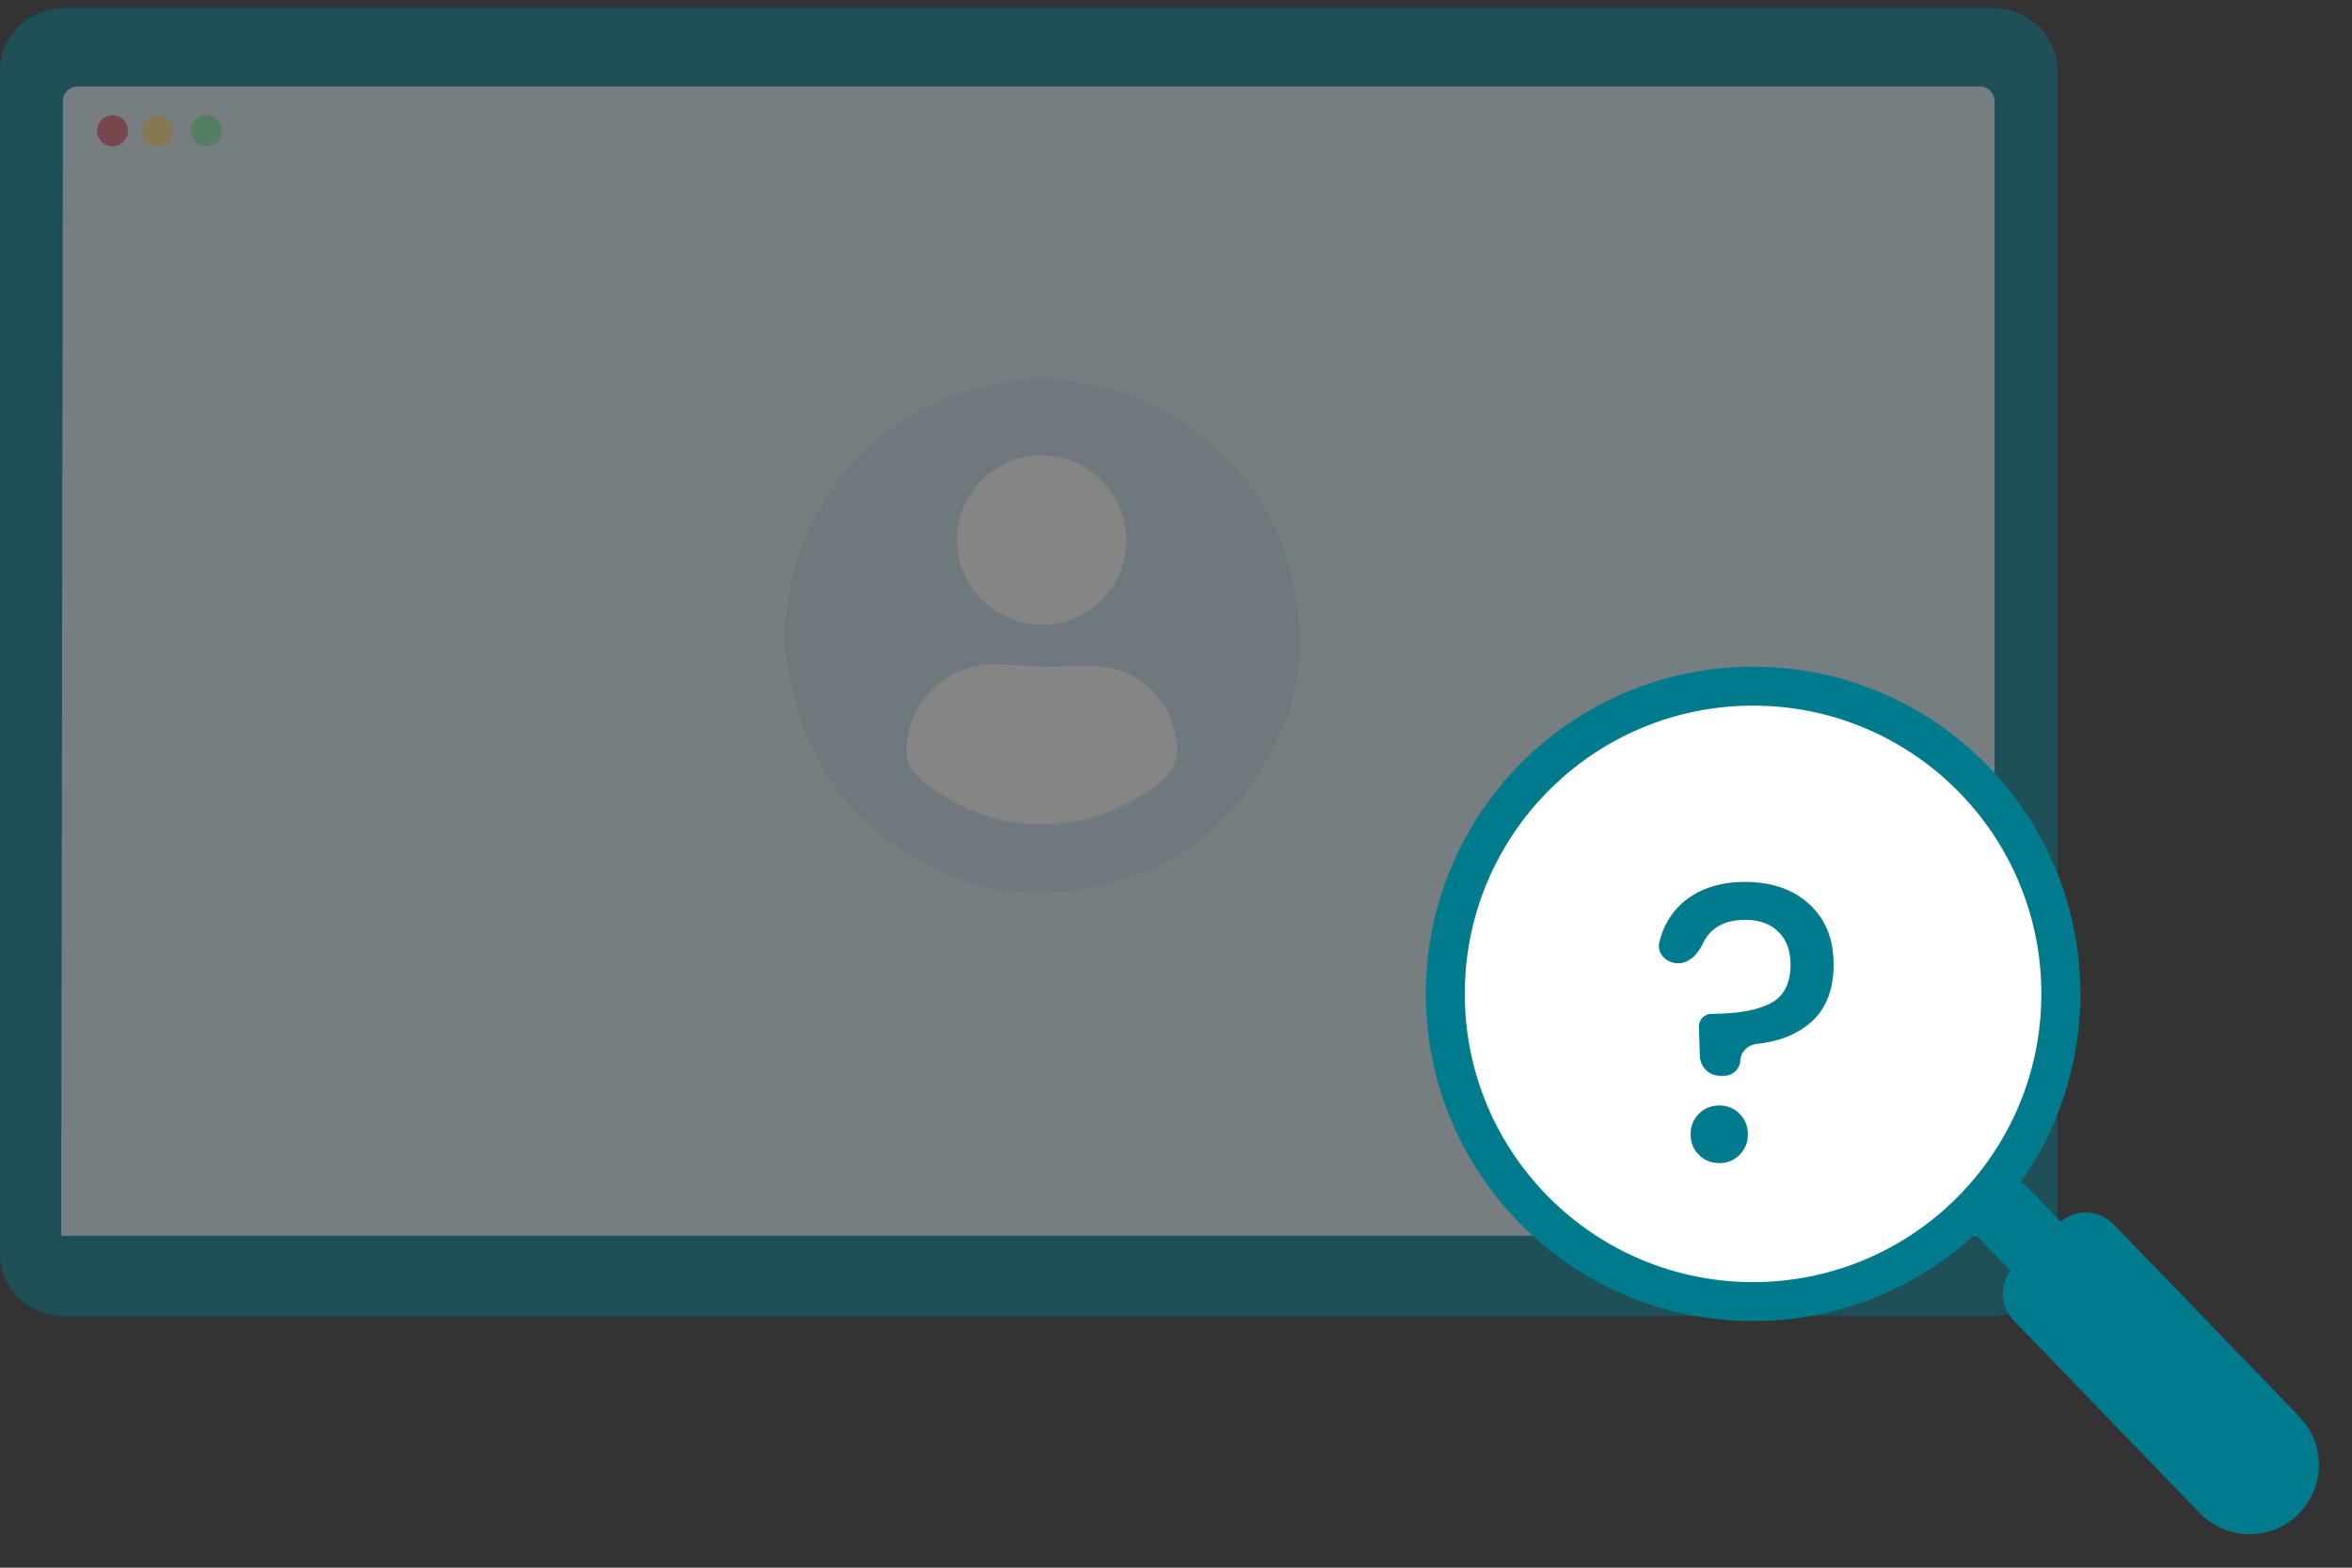 <svg width="243" height="162" viewBox="0 0 243 162" fill="none" xmlns="http://www.w3.org/2000/svg">
<rect x="0" y="0" width="243" height="162" fill="#333333" stroke="none"/>
<g opacity="0.4">
<path d="M205.892 136.014H6.673C3.016 136.014 0 133.156 0 129.595V7.249C0 3.732 2.971 0.83 6.673 0.83H205.892C209.548 0.83 212.564 3.688 212.564 7.249V129.639C212.564 133.156 209.594 136.014 205.892 136.014Z" fill="#007B8E"/>
<path d="M204.56 127.51H8.008C7.185 127.51 6.5 126.823 6.5 125.999V10.447C6.5 9.623 7.185 8.936 8.008 8.936H204.56C205.383 8.936 206.068 9.623 206.068 10.447V125.999C206.023 126.823 205.383 127.51 204.56 127.51Z" fill="#DDEEF6"/>
<path d="M205.843 127.648H6.32L6.503 17.773H205.843V127.648Z" fill="#DDEEF6"/>
<path d="M21.31 15.117C22.194 15.117 22.91 14.399 22.91 13.514C22.91 12.629 22.194 11.912 21.31 11.912C20.427 11.912 19.711 12.629 19.711 13.514C19.711 14.399 20.427 15.117 21.31 15.117Z" fill="#86F1A7"/>
<path d="M11.621 15.118C12.504 15.118 13.22 14.4 13.22 13.515C13.22 12.63 12.504 11.913 11.621 11.913C10.738 11.913 10.021 12.63 10.021 13.515C10.021 14.4 10.738 15.118 11.621 15.118Z" fill="#DD636E"/>
<path d="M16.289 15.118C17.172 15.118 17.888 14.4 17.888 13.515C17.888 12.63 17.172 11.913 16.289 11.913C15.406 11.913 14.69 12.63 14.69 13.515C14.69 14.4 15.406 15.118 16.289 15.118Z" fill="#FFE07D"/>
<path d="M206.075 117.072H6.324V127.694H206.075V117.072Z" fill="#DDEEF7"/>
<g clip-path="url(#clip0_727_2257)">
<path d="M81.119 67.157C81.119 66.138 81.119 65.119 81.119 64.1C81.119 63.954 81.265 63.808 81.265 63.663C81.556 59.586 82.721 55.655 84.904 52.161C89.127 45.318 95.242 41.096 103.104 39.64C104.123 39.494 105.142 39.349 106.161 39.203C107.18 39.203 108.199 39.203 109.218 39.203C109.364 39.203 109.51 39.349 109.655 39.349C113.295 39.64 116.935 40.514 120.138 42.406C128.873 47.356 133.532 54.782 134.26 64.682C134.551 68.904 133.678 73.126 131.785 76.912C127.126 86.375 119.41 91.471 108.927 92.199C104.123 92.49 99.609 91.471 95.387 89.141C87.962 85.065 83.303 78.804 81.701 70.36C81.41 69.195 81.265 68.176 81.119 67.157ZM107.617 68.904C106.015 68.758 104.268 68.758 102.667 68.758C98.445 68.758 94.95 71.525 93.931 75.601C93.64 77.057 93.349 78.513 94.368 79.823C94.95 80.551 95.678 81.134 96.552 81.716C100.774 84.628 105.287 85.793 110.383 85.065C114.169 84.628 117.517 83.026 120.283 80.551C121.157 79.823 121.594 78.804 121.594 77.639C121.594 73.272 118.245 69.341 113.877 69.05C111.839 68.758 109.801 68.904 107.617 68.904ZM98.881 55.801C98.881 60.605 102.812 64.536 107.617 64.536C112.421 64.536 116.498 60.605 116.352 55.801C116.352 50.996 112.421 47.065 107.617 47.065C102.812 47.065 98.881 50.851 98.881 55.801Z" fill="#C7DEE9"/>
<path d="M107.616 68.904C109.655 68.904 111.839 68.758 113.877 68.904C118.245 69.34 121.593 73.126 121.593 77.493C121.593 78.658 121.157 79.677 120.283 80.405C117.371 82.88 114.022 84.336 110.383 84.919C105.287 85.647 100.774 84.482 96.551 81.57C95.823 80.988 94.95 80.405 94.368 79.677C93.348 78.367 93.64 76.911 93.931 75.455C94.95 71.379 98.444 68.758 102.666 68.612C104.268 68.758 106.015 68.758 107.616 68.904Z" fill="white"/>
<path d="M98.881 55.801C98.881 50.996 102.812 47.066 107.616 47.066C112.421 47.066 116.352 50.996 116.352 55.801C116.352 60.606 112.421 64.682 107.616 64.537C102.812 64.537 98.881 60.606 98.881 55.801Z" fill="white"/>
</g>
</g>
<rect x="202.053" y="125.446" width="7.245" height="15.361" rx="3" transform="rotate(-44 202.053 125.446)" fill="#007B8E"/>
<circle cx="181.123" cy="102.702" r="33.81" fill="#007B8E"/>
<circle cx="181.121" cy="102.703" r="29.785" fill="white"/>
<path d="M180.258 91.135C183.033 91.135 185.251 91.897 186.91 93.421C188.597 94.945 189.441 97.026 189.441 99.665C189.441 102.414 188.57 104.481 186.829 105.869C185.425 106.988 183.649 107.656 181.502 107.872C180.602 107.963 179.855 108.659 179.809 109.563C179.763 110.466 179.017 111.175 178.113 111.175H177.726C176.589 111.175 175.658 110.273 175.622 109.137L175.526 106.113C175.502 105.377 176.093 104.767 176.829 104.767C179.469 104.767 181.482 104.413 182.87 103.706C184.285 102.999 184.992 101.652 184.992 99.665C184.992 98.223 184.57 97.094 183.727 96.278C182.911 95.462 181.768 95.054 180.299 95.054C178.829 95.054 177.673 95.448 176.829 96.237C176.47 96.573 176.187 96.967 175.981 97.417C175.478 98.513 174.587 99.543 173.381 99.543C172.175 99.543 171.163 98.552 171.436 97.377C171.619 96.593 171.907 95.859 172.299 95.176C173.034 93.897 174.081 92.904 175.442 92.197C176.829 91.489 178.435 91.135 180.258 91.135ZM177.646 120.194C176.802 120.194 176.095 119.909 175.523 119.337C174.952 118.766 174.666 118.059 174.666 117.215C174.666 116.372 174.952 115.664 175.523 115.093C176.095 114.521 176.802 114.236 177.646 114.236C178.462 114.236 179.156 114.521 179.727 115.093C180.299 115.664 180.584 116.372 180.584 117.215C180.584 118.059 180.299 118.766 179.727 119.337C179.156 119.909 178.462 120.194 177.646 120.194Z" fill="#007B8E"/>
<path d="M208.052 136.464C206.517 134.875 206.562 132.343 208.151 130.808L212.705 126.41C214.294 124.876 216.826 124.92 218.361 126.509L237.566 146.397C240.315 149.243 240.236 153.779 237.389 156.528C234.542 159.277 230.006 159.198 227.257 156.352L208.052 136.464Z" fill="#007B8E"/>
<defs>
<clipPath id="clip0_727_2257">
<rect width="53.141" height="53.141" fill="white" transform="translate(81.119 39.058)"/>
</clipPath>
</defs>
</svg>
